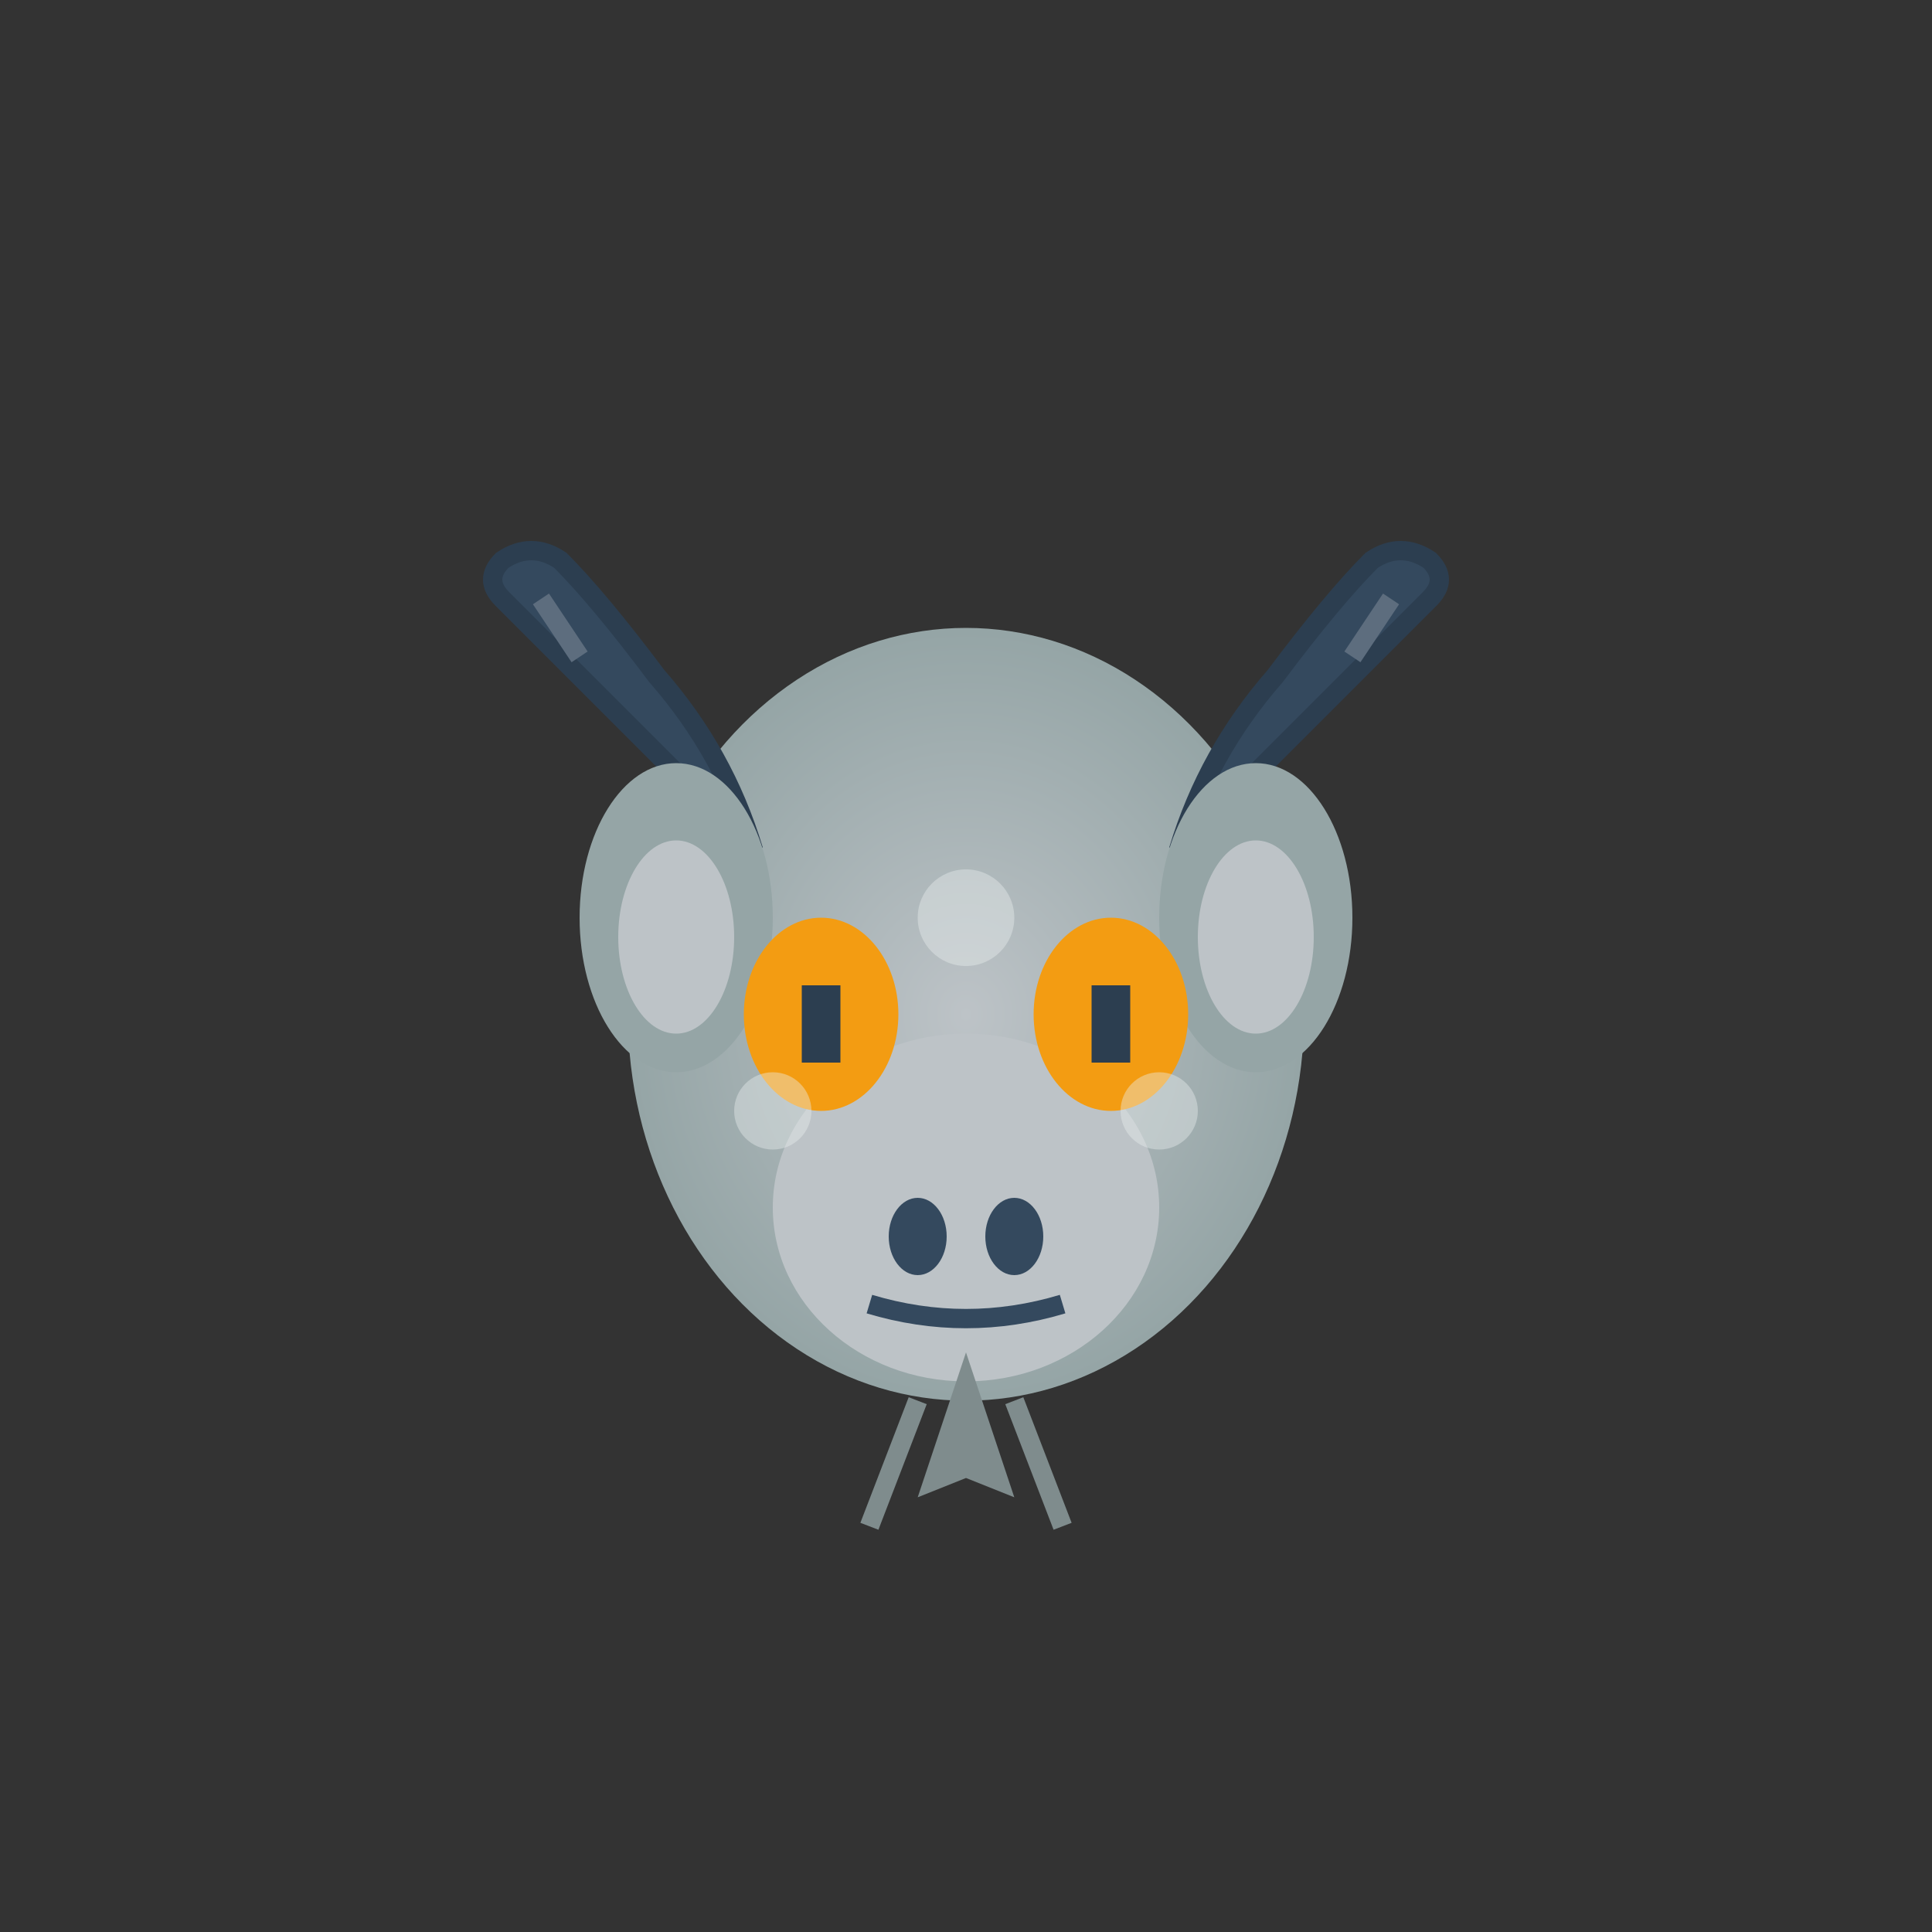 <svg xmlns="http://www.w3.org/2000/svg" viewBox="0 0 200 200">
  <rect x="0" y="0" width="200" height="200" fill="#333333" stroke="none"/>
  <defs>
    <linearGradient id="goatGrad" x1="0%" y1="0%" x2="100%" y2="100%">
      <stop offset="0%" style="stop-color:#95a5a6;stop-opacity:1" />
      <stop offset="100%" style="stop-color:#7f8c8d;stop-opacity:1" />
    </linearGradient>
    <radialGradient id="faceGrad" cx="50%" cy="50%">
      <stop offset="0%" style="stop-color:#bdc3c7;stop-opacity:1" />
      <stop offset="100%" style="stop-color:#95a5a6;stop-opacity:1" />
    </radialGradient>
  </defs>
  
  <!-- Goat head -->
  <ellipse cx="100" cy="105" rx="35" ry="40" fill="url(#faceGrad)"/>
  
  <!-- Snout -->
  <ellipse cx="100" cy="125" rx="20" ry="18" fill="#bdc3c7"/>
  
  <!-- Left horn (curved back) -->
  <path d="M 75 85 Q 65 75 60 70 Q 55 65 52 62 Q 50 60 52 58 Q 55 56 58 58 Q 62 62 68 70 Q 75 78 78 88 Z" 
        fill="#34495e" stroke="#2c3e50" stroke-width="2"/>
  <path d="M 60 68 Q 58 65 56 62" stroke="#5d6d7e" stroke-width="2" fill="none"/>
  
  <!-- Right horn (curved back) -->
  <path d="M 125 85 Q 135 75 140 70 Q 145 65 148 62 Q 150 60 148 58 Q 145 56 142 58 Q 138 62 132 70 Q 125 78 122 88 Z" 
        fill="#34495e" stroke="#2c3e50" stroke-width="2"/>
  <path d="M 140 68 Q 142 65 144 62" stroke="#5d6d7e" stroke-width="2" fill="none"/>
  
  <!-- Ears -->
  <ellipse cx="70" cy="95" rx="10" ry="16" fill="#95a5a6"/>
  <ellipse cx="70" cy="97" rx="6" ry="10" fill="#bdc3c7"/>
  <ellipse cx="130" cy="95" rx="10" ry="16" fill="#95a5a6"/>
  <ellipse cx="130" cy="97" rx="6" ry="10" fill="#bdc3c7"/>
  
  <!-- Eyes -->
  <ellipse cx="85" cy="105" rx="8" ry="10" fill="#f39c12"/>
  <rect x="83" y="102" width="4" height="8" fill="#2c3e50"/>
  <ellipse cx="115" cy="105" rx="8" ry="10" fill="#f39c12"/>
  <rect x="113" y="102" width="4" height="8" fill="#2c3e50"/>
  
  <!-- Nose -->
  <ellipse cx="95" cy="128" rx="3" ry="4" fill="#34495e"/>
  <ellipse cx="105" cy="128" rx="3" ry="4" fill="#34495e"/>
  
  <!-- Mouth -->
  <path d="M 90 135 Q 100 138 110 135" stroke="#34495e" stroke-width="2" fill="none"/>
  
  <!-- Beard -->
  <path d="M 100 140 L 95 155 L 100 153 L 105 155 Z" fill="#7f8c8d"/>
  <path d="M 95 145 L 90 158" stroke="#7f8c8d" stroke-width="2"/>
  <path d="M 105 145 L 110 158" stroke="#7f8c8d" stroke-width="2"/>
  
  <!-- Fur texture -->
  <circle cx="80" cy="115" r="4" fill="#ecf0f1" opacity="0.4"/>
  <circle cx="120" cy="115" r="4" fill="#ecf0f1" opacity="0.4"/>
  <circle cx="100" cy="95" r="5" fill="#ecf0f1" opacity="0.4"/>
</svg>

